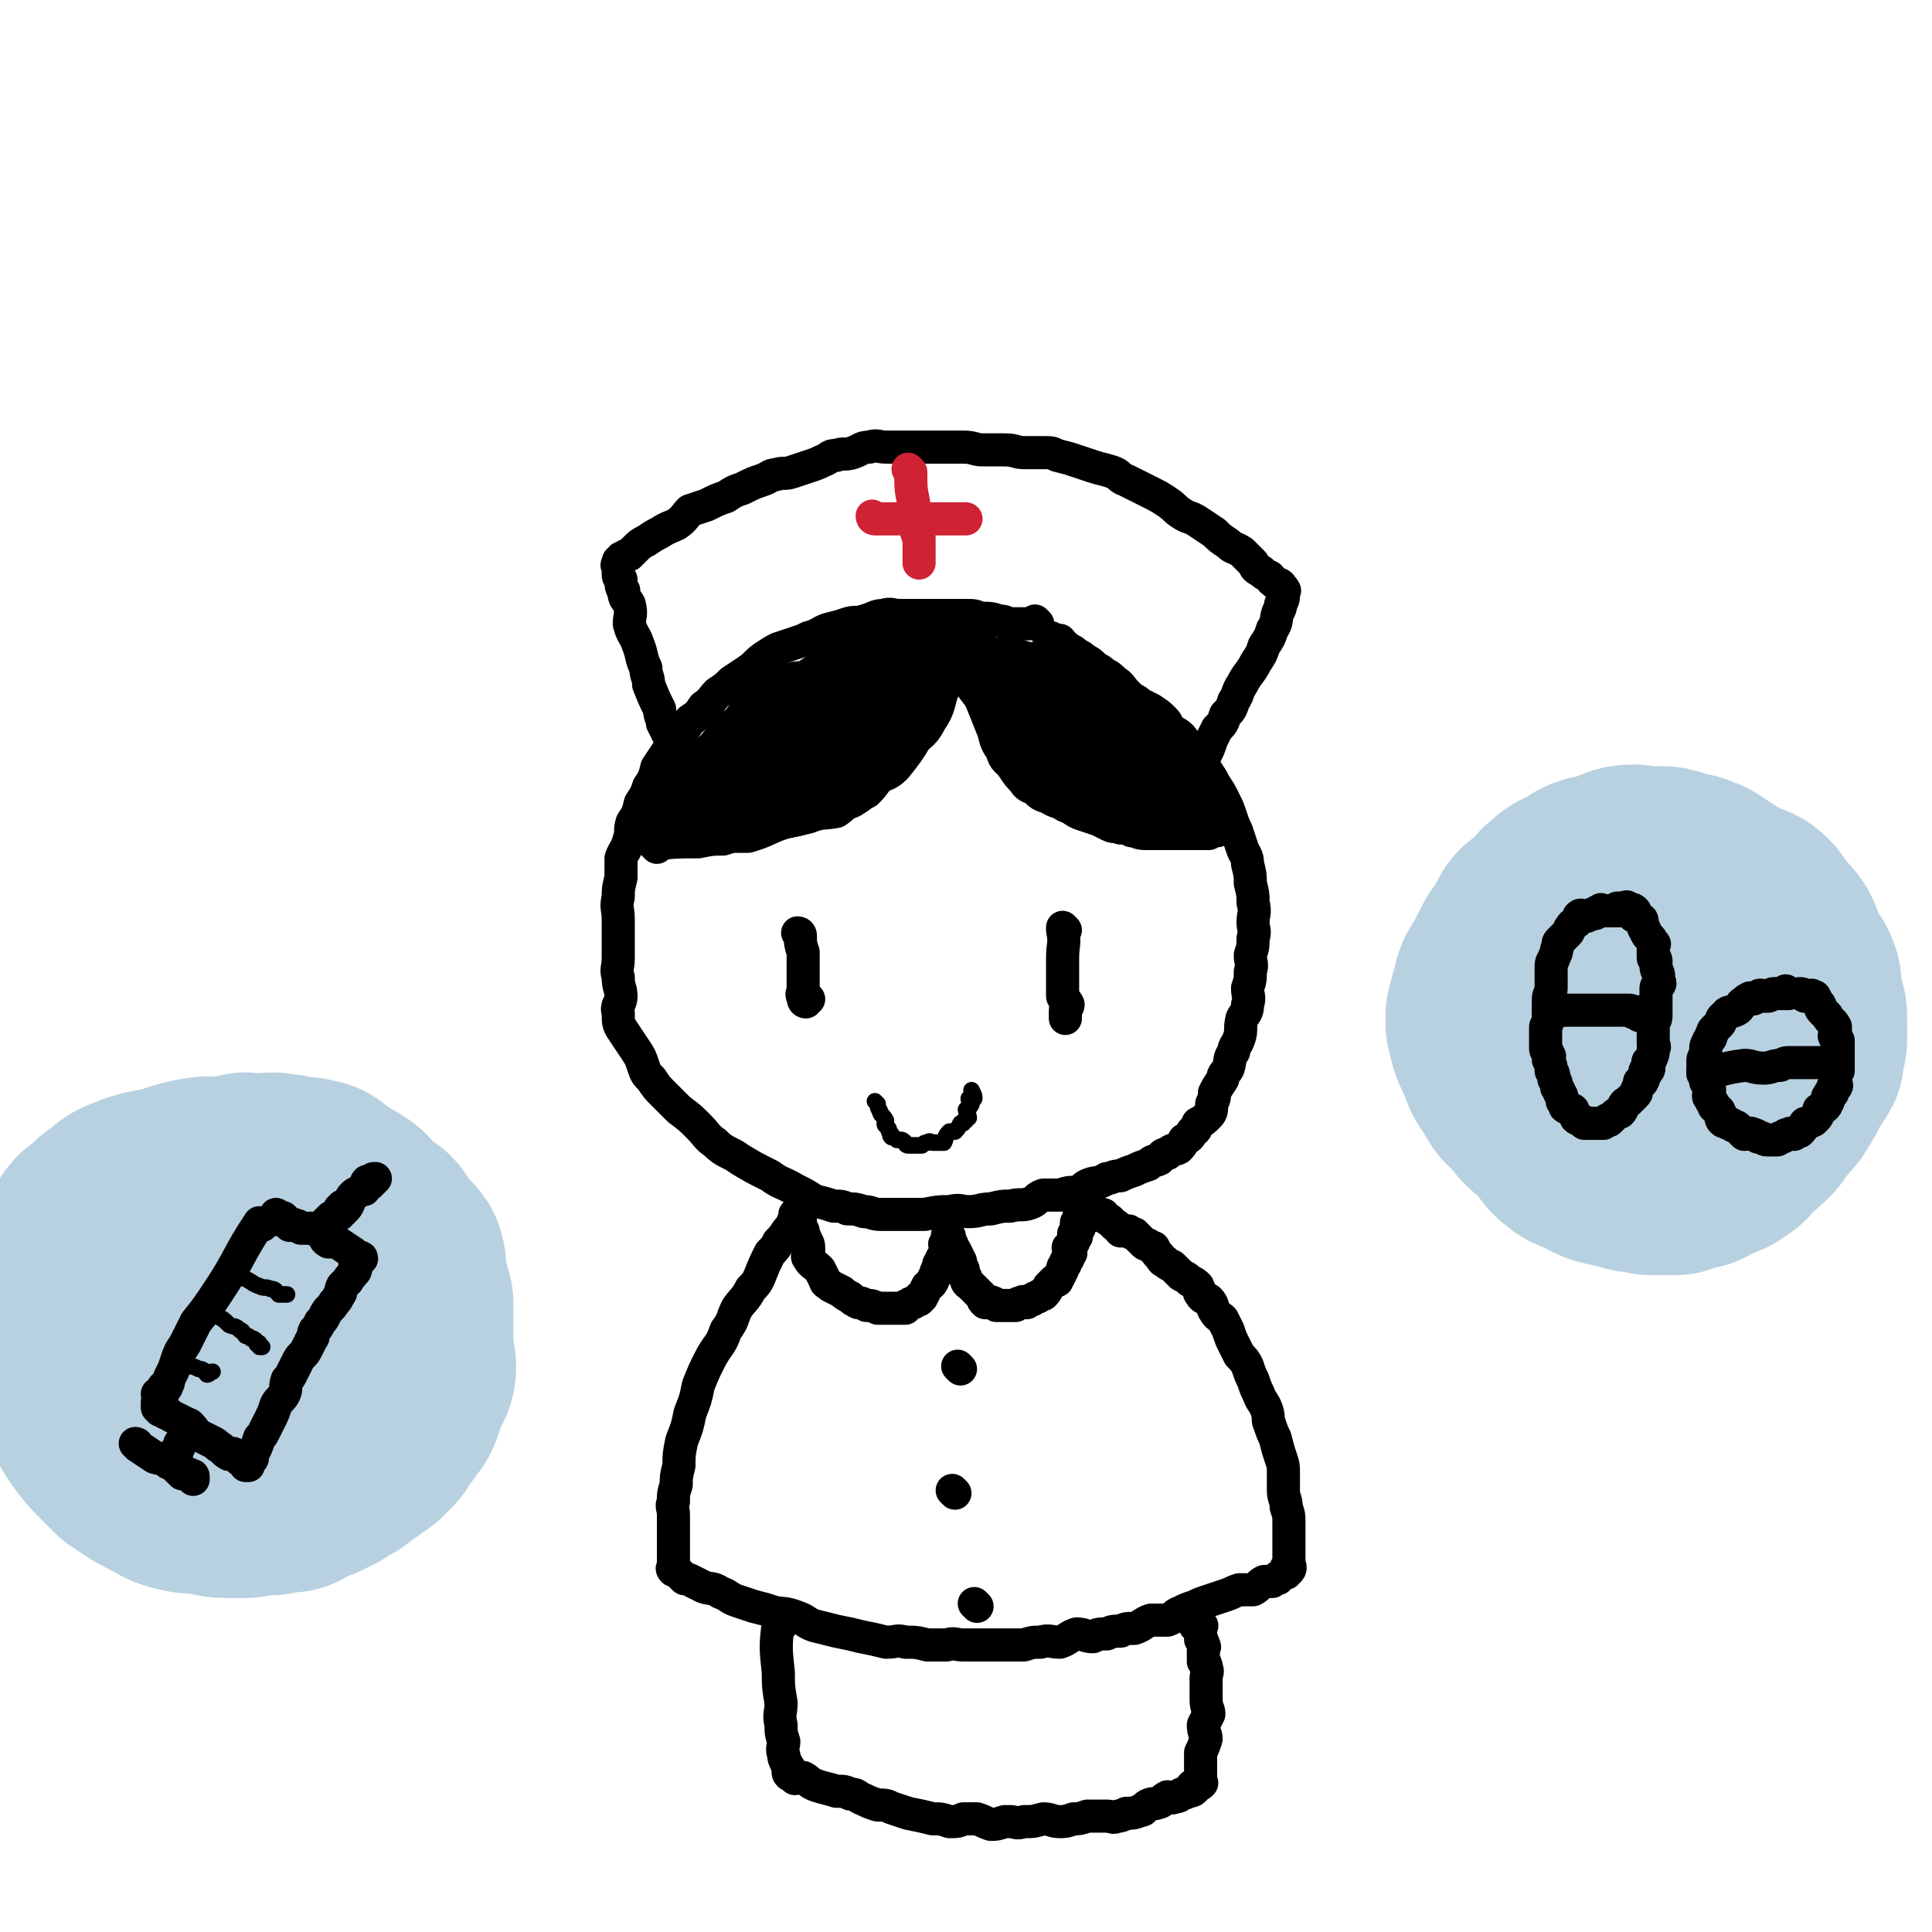 <svg viewBox='0 0 700 700' version='1.1' xmlns='http://www.w3.org/2000/svg' xmlns:xlink='http://www.w3.org/1999/xlink'><g fill='none' stroke='rgb(0,0,0)' stroke-width='12' stroke-linecap='round' stroke-linejoin='round'><path d='M376,226c0,0 -1,-1 -1,-1 0,0 1,1 0,1 -3,0 -4,0 -8,0 -3,0 -2,-1 -5,-1 -3,-1 -3,-1 -7,-1 -2,-1 -2,-1 -5,-1 -2,0 -2,0 -5,0 -2,0 -2,0 -5,0 -3,0 -3,0 -7,0 -4,0 -4,0 -7,0 -3,0 -3,-1 -6,0 -3,0 -3,1 -7,2 -3,1 -3,0 -6,1 -3,1 -3,1 -7,2 -3,1 -3,2 -7,3 -2,1 -2,1 -5,2 -3,1 -3,1 -6,2 -2,1 -2,1 -5,3 -3,2 -3,3 -6,5 -3,2 -3,2 -6,4 -2,2 -2,2 -5,4 -2,2 -2,3 -5,5 -2,3 -2,3 -5,5 -2,3 -2,3 -4,5 -2,3 -2,3 -4,6 -2,3 -2,3 -4,6 -1,4 -1,4 -3,7 -1,3 -1,3 -3,6 -1,4 -1,4 -3,7 -1,3 0,3 -1,6 -1,4 -2,4 -3,7 0,4 0,4 0,7 -1,4 -1,4 -1,7 -1,4 0,4 0,8 0,4 0,4 0,7 0,4 0,4 0,7 0,4 -1,4 0,7 0,4 1,4 1,7 0,3 -2,3 -1,6 0,4 0,4 2,7 2,3 2,3 4,6 2,3 2,3 3,6 1,3 1,3 3,5 2,3 2,3 4,5 3,3 3,3 6,6 4,3 4,3 7,6 3,3 3,4 6,6 4,4 5,3 9,6 5,3 5,3 11,6 4,3 4,2 9,5 4,2 4,2 7,4 4,1 4,1 7,2 3,0 3,0 5,1 3,0 3,0 6,1 3,0 3,1 6,1 3,0 3,0 6,0 5,0 5,0 10,0 5,-1 5,-1 9,-1 4,-1 4,0 7,0 4,0 4,-1 8,-1 4,-1 4,-1 7,-1 4,-1 4,0 7,-1 3,-1 2,-2 5,-3 3,0 3,0 6,0 3,-1 3,-1 6,-1 3,-1 2,-2 5,-3 3,-1 3,0 6,-2 2,0 2,-1 5,-1 2,-1 2,-1 5,-2 2,-1 2,-1 5,-2 2,-2 2,-1 4,-2 1,-1 1,-2 3,-2 2,-2 2,-1 4,-2 1,-1 1,-1 2,-3 2,-1 2,-1 3,-3 2,-1 1,-1 2,-3 2,-1 2,-1 4,-3 1,-1 1,-2 1,-4 1,-2 1,-2 1,-4 1,-2 1,-2 3,-5 0,-2 1,-2 2,-4 1,-3 0,-3 2,-6 0,-2 1,-2 2,-5 1,-3 0,-3 1,-7 1,-2 2,-2 2,-5 1,-3 0,-3 0,-6 1,-3 1,-3 1,-6 1,-3 0,-3 0,-6 1,-3 1,-3 1,-6 1,-3 0,-3 0,-6 0,-3 1,-3 0,-7 0,-3 0,-3 -1,-7 0,-3 0,-3 -1,-7 0,-3 -1,-3 -2,-6 -1,-3 -1,-3 -2,-6 -1,-2 -1,-2 -2,-5 -1,-3 -1,-3 -3,-7 -1,-2 -1,-2 -3,-5 -1,-2 -1,-2 -3,-5 -1,-2 -1,-2 -3,-5 -3,-3 -3,-3 -6,-7 -2,-2 -2,-1 -4,-3 -1,-1 -1,-2 -2,-3 -2,-2 -2,-2 -5,-4 -2,-1 -2,-1 -4,-2 -1,-1 -1,-1 -3,-2 -1,-1 -1,-1 -2,-2 -2,-2 -2,-3 -4,-4 -2,-2 -2,-2 -4,-3 -1,-1 -1,-1 -3,-2 -2,-2 -2,-2 -4,-3 -1,-1 -1,-1 -3,-2 -1,-1 -1,-1 -3,-2 -1,-1 -1,-1 -2,-1 0,-1 0,-1 -1,-2 -1,0 -1,0 -2,0 -1,-1 -1,-1 -2,-1 '/><path d='M238,307c0,0 -1,-1 -1,-1 7,-1 8,-1 16,-1 5,-1 5,-1 9,-1 3,-1 3,-1 6,-1 2,0 2,0 3,0 7,-2 7,-3 13,-5 5,-1 5,-1 9,-2 5,-2 5,-1 10,-2 3,-2 3,-3 6,-5 3,-1 3,-1 5,-2 2,-2 2,-2 4,-5 1,-1 1,-1 2,-2 1,-3 1,-2 3,-5 2,-3 2,-3 4,-7 2,-3 1,-3 3,-6 3,-4 3,-4 6,-9 2,-4 2,-4 4,-8 2,-3 2,-3 4,-6 1,-1 1,-2 2,-4 0,-1 1,-1 2,-2 0,-1 0,-1 0,-2 -1,0 0,0 0,-1 0,0 -1,-1 0,-1 0,0 0,0 1,1 0,0 -1,0 0,1 0,1 0,1 1,3 0,2 0,2 1,4 1,4 1,4 2,7 1,5 1,5 3,10 2,5 2,5 4,10 1,4 1,4 3,7 1,4 2,3 4,6 2,3 2,3 4,5 1,2 2,2 4,3 2,2 2,2 5,3 3,2 3,1 6,3 3,1 3,2 6,3 3,1 3,1 6,2 2,1 2,1 4,2 2,1 2,0 4,1 2,0 2,0 4,1 2,0 2,1 5,1 2,0 2,0 4,0 2,0 2,0 4,0 2,0 2,0 4,0 1,0 1,0 3,0 1,0 1,0 3,0 1,0 1,0 3,0 1,0 1,0 2,0 1,-1 1,-1 2,-1 0,0 0,0 0,0 1,0 1,0 1,0 1,-1 1,-1 2,-1 0,-1 -1,-1 -1,-1 '/></g>
<g fill='none' stroke='rgb(0,0,0)' stroke-width='24' stroke-linecap='round' stroke-linejoin='round'><path d='M312,250c0,0 0,-1 -1,-1 -7,2 -7,3 -15,5 -5,2 -5,2 -10,4 -5,2 -5,2 -9,5 -3,2 -4,2 -7,5 -2,3 -1,4 -4,7 0,2 -1,2 -2,3 0,1 0,1 0,2 0,0 0,0 1,0 1,0 1,0 2,0 2,-2 2,-2 5,-4 2,-2 2,-2 4,-4 4,-4 3,-4 7,-9 2,-2 2,-2 5,-4 1,-2 1,-1 3,-3 1,-1 1,-1 2,-2 0,-1 1,-1 1,-1 0,-1 0,-2 0,-2 -1,0 -1,1 -3,1 -1,0 -1,-1 -3,0 -2,0 -2,0 -4,2 -2,2 -1,2 -4,4 -2,2 -3,1 -5,3 -2,2 -1,3 -4,5 -1,2 -2,1 -4,3 -1,2 -1,2 -3,4 -1,2 -2,2 -4,4 -1,1 0,2 -2,3 -1,2 -1,2 -3,3 -1,1 -1,1 -2,2 -1,1 0,2 -2,3 0,1 -1,1 -2,2 0,1 0,1 0,2 -1,1 -1,1 -1,2 -1,1 -1,1 -1,2 -1,0 -1,0 -1,1 -1,0 -1,1 0,1 0,0 0,0 1,0 1,0 1,0 2,0 1,0 1,0 2,0 4,-1 4,-1 7,-1 3,0 3,0 5,0 7,-1 7,-2 14,-3 6,-2 6,-2 11,-3 6,-2 6,-3 12,-5 3,-1 3,0 6,-1 5,-3 4,-4 8,-8 3,-2 4,-1 6,-3 4,-5 4,-5 7,-10 3,-3 3,-2 5,-6 3,-4 2,-5 4,-10 1,-3 2,-3 3,-6 1,-1 0,-2 1,-4 0,-1 0,-1 0,-2 -1,-1 0,-2 0,-2 -1,-1 -2,-1 -3,-1 -2,0 -2,-1 -5,0 -5,2 -4,3 -9,5 -6,3 -6,3 -11,6 -6,4 -6,4 -11,8 -5,5 -6,5 -10,11 -3,4 -3,4 -6,8 -1,3 -1,3 -3,5 -1,2 -2,2 -2,3 0,1 2,1 3,1 3,-1 3,-2 6,-5 6,-4 6,-4 11,-8 2,-2 2,-2 4,-5 5,-4 5,-4 9,-9 2,-2 2,-3 4,-5 1,-1 2,0 3,-1 1,-1 1,-1 2,-2 0,-1 0,-1 1,-1 0,-1 1,-1 1,-1 -1,-1 -2,-1 -4,-1 -1,0 -1,0 -3,0 -2,0 -2,-1 -4,0 -5,1 -5,2 -10,4 -3,1 -3,1 -6,3 -5,3 -4,4 -9,7 -2,2 -2,2 -5,4 -1,1 -1,1 -3,2 '/><path d='M317,248c0,0 -1,-1 -1,-1 '/><path d='M353,240c0,0 -1,-1 -1,-1 11,14 11,15 24,29 4,6 4,5 9,11 3,3 3,3 7,6 3,3 3,3 6,5 3,2 3,1 6,2 3,1 3,1 6,2 2,0 2,0 5,0 0,0 0,0 0,0 3,0 3,0 5,0 1,0 1,0 3,0 1,0 1,0 3,0 1,0 1,0 3,0 1,0 1,0 2,0 1,0 1,0 2,0 0,0 0,0 0,0 1,0 1,0 1,0 1,0 1,0 1,0 1,-1 1,-1 0,-1 0,-2 -1,-2 -2,-3 -2,-3 -2,-3 -5,-6 -3,-3 -3,-3 -7,-7 -3,-3 -4,-2 -7,-6 -3,-2 -3,-3 -6,-6 -2,-2 -2,-2 -4,-4 -3,-2 -3,-2 -7,-5 -2,-1 -2,-1 -5,-2 -1,-1 -1,-2 -3,-2 -2,-2 -2,-2 -5,-3 -2,-1 -2,-2 -4,-2 -2,-2 -2,-2 -5,-2 -1,-1 -1,0 -3,0 -1,0 -1,-1 -3,-1 -2,-1 -2,-1 -4,-1 -1,0 -1,0 -3,0 '/><path d='M375,260c0,0 -2,-1 -1,-1 8,5 9,7 19,12 6,3 6,3 12,6 4,2 4,1 8,3 2,1 1,2 3,3 1,1 2,0 3,0 0,0 0,0 -1,0 0,0 0,0 -1,0 -3,-2 -3,-2 -7,-3 -3,-1 -3,-1 -5,-2 -3,-3 -3,-3 -6,-6 -2,-2 -2,-2 -5,-3 -1,-1 -1,-1 -3,-2 -1,-1 -1,-1 -2,-2 0,-1 0,-1 -1,-2 0,0 -1,1 -1,1 0,-1 1,-1 0,-2 0,0 -1,1 -1,1 0,-1 1,-1 0,-2 0,0 0,1 -1,1 '/></g>
<g fill='none' stroke='rgb(0,0,0)' stroke-width='12' stroke-linecap='round' stroke-linejoin='round'><path d='M248,284c0,0 -1,-1 -1,-1 0,0 1,1 1,1 -1,0 -1,-1 -1,-1 -1,-1 0,-1 0,-2 0,-1 0,-1 0,-2 -1,-2 -2,-2 -3,-5 0,-2 0,-2 0,-4 -2,-4 -2,-4 -4,-8 0,-2 -1,-2 -1,-5 -2,-4 -2,-4 -4,-9 0,-3 -1,-3 -1,-6 -2,-4 -1,-4 -3,-9 -1,-3 -2,-3 -3,-7 0,-3 1,-3 0,-7 -1,-2 -2,-2 -2,-5 -1,-1 -1,-2 -1,-4 -1,-1 -1,-1 -1,-2 0,-1 0,-1 0,-2 0,-1 -1,-1 0,-2 0,-1 0,-1 1,-1 0,-1 0,-1 1,-1 1,-1 1,-1 2,-1 1,-1 1,-1 2,-2 2,-2 2,-2 4,-3 3,-2 3,-2 5,-3 3,-2 4,-2 6,-3 3,-2 3,-3 5,-5 3,-1 3,-1 6,-2 4,-2 4,-2 7,-3 3,-2 3,-2 6,-3 4,-2 4,-2 7,-3 3,-1 3,-2 5,-2 3,-1 3,0 6,-1 3,-1 3,-1 6,-2 3,-1 3,-1 5,-2 3,-1 2,-2 5,-2 3,-1 3,0 6,-1 3,-1 3,-2 6,-2 3,-1 3,0 6,0 3,0 3,0 6,0 2,0 2,0 5,0 3,0 3,0 5,0 3,0 3,0 6,0 3,0 3,0 6,0 4,0 4,1 7,1 4,0 4,0 8,0 4,0 4,1 7,1 4,0 4,0 7,0 3,0 3,0 5,1 4,1 4,1 7,2 3,1 3,1 6,2 3,1 4,1 7,2 3,1 2,2 5,3 4,2 4,2 8,4 4,2 4,2 7,4 3,2 2,2 5,4 3,2 3,1 6,3 3,2 3,2 6,4 2,2 2,2 5,4 2,2 2,1 5,3 2,2 2,2 4,4 1,2 1,2 3,3 1,1 1,1 3,2 1,1 0,1 2,2 0,1 1,0 2,1 0,0 0,0 0,1 1,0 1,0 1,1 1,0 0,0 0,1 0,0 0,0 0,1 0,1 0,1 -1,3 0,1 0,1 -1,3 -1,3 0,3 -2,6 -1,3 -1,3 -3,6 -1,3 -1,3 -3,6 -2,4 -3,4 -5,8 -2,3 -1,3 -3,6 -1,3 -1,3 -3,5 -1,3 -1,3 -3,5 -1,2 -1,2 -2,4 -1,3 -1,3 -2,5 -1,2 -1,2 -2,3 -1,1 -1,1 -2,2 0,0 0,0 -1,1 0,0 0,0 -1,1 0,0 1,1 0,1 0,0 -1,0 -1,0 0,0 1,0 1,0 '/></g>
<g fill='none' stroke='rgb(207,34,51)' stroke-width='12' stroke-linecap='round' stroke-linejoin='round'><path d='M330,171c0,0 -1,-1 -1,-1 0,0 0,0 1,1 0,6 0,6 1,11 0,4 0,4 1,8 0,3 0,3 1,5 0,2 0,2 0,3 0,1 0,1 0,2 0,1 0,1 0,2 0,0 0,0 0,1 0,0 0,0 0,1 '/><path d='M317,188c0,0 -1,-1 -1,-1 0,0 0,1 1,1 4,0 4,0 9,0 3,0 3,0 6,0 2,0 2,0 4,0 1,0 1,0 3,0 1,0 1,0 3,0 0,0 0,0 1,0 0,0 0,0 1,0 0,0 0,0 1,0 0,0 0,0 1,0 0,0 0,0 1,0 0,0 0,0 1,0 0,0 0,0 1,0 0,0 0,0 1,0 '/></g>
<g fill='none' stroke='rgb(0,0,0)' stroke-width='12' stroke-linecap='round' stroke-linejoin='round'><path d='M290,339c0,0 -1,-1 -1,-1 0,0 1,0 1,1 0,3 0,3 1,6 0,3 0,3 0,6 0,3 0,3 0,5 0,2 0,2 0,3 0,1 -1,1 0,2 0,1 0,2 1,2 0,0 0,-1 1,-1 '/><path d='M386,337c0,0 -1,-1 -1,-1 0,0 0,0 0,1 1,5 0,5 0,10 0,5 0,5 0,9 0,3 0,3 0,5 1,2 1,1 2,3 0,1 -1,1 -1,2 0,1 0,1 0,2 0,0 0,0 0,1 '/></g>
<g fill='none' stroke='rgb(0,0,0)' stroke-width='6' stroke-linecap='round' stroke-linejoin='round'><path d='M318,400c0,0 -1,-1 -1,-1 0,0 0,0 1,1 0,1 0,1 1,3 0,1 1,1 2,3 0,1 -1,1 0,2 0,0 0,0 1,1 0,1 0,1 1,2 0,0 -1,0 0,1 0,0 1,0 2,1 0,0 0,0 1,0 1,0 1,0 2,1 0,0 0,1 1,1 1,0 1,0 3,0 1,0 1,0 2,0 1,-1 1,-1 2,-1 1,-1 1,0 2,0 0,0 0,0 1,0 0,0 0,0 1,0 0,0 0,0 1,0 0,0 0,0 1,0 1,-2 0,-2 2,-4 0,0 1,0 2,0 1,-1 1,-1 2,-3 0,0 0,0 1,0 0,-1 0,-1 1,-1 0,-1 1,-1 1,-1 0,-1 -1,-2 -1,-3 1,-1 1,0 2,-2 0,0 -1,-1 -1,-2 1,0 1,0 2,0 0,-1 0,-1 -1,-3 0,0 0,0 0,0 '/></g>
<g fill='none' stroke='rgb(0,0,0)' stroke-width='12' stroke-linecap='round' stroke-linejoin='round'><path d='M290,442c0,0 -1,-1 -1,-1 0,0 0,0 1,1 0,2 0,2 1,4 0,1 0,1 1,3 0,1 1,1 1,3 0,1 0,1 0,2 0,1 -1,1 0,2 1,2 2,2 4,4 1,2 1,2 2,4 0,1 1,1 2,2 2,1 2,1 4,2 1,1 1,1 3,2 1,1 1,1 3,2 1,0 1,0 3,1 2,0 2,0 4,1 1,0 1,0 2,0 1,0 1,0 3,0 0,0 0,0 1,0 1,0 1,0 2,0 1,0 1,0 2,0 0,-1 0,-1 1,-1 1,-1 1,-1 2,-1 1,-1 1,-1 2,-1 0,-1 0,-1 1,-1 1,-2 1,-2 2,-4 1,-1 1,0 2,-2 0,0 0,-1 1,-2 0,-1 0,-1 1,-3 0,-1 0,-1 1,-2 0,-1 0,-1 1,-2 0,-1 0,0 1,-2 0,0 0,-1 0,-2 -1,0 -1,0 0,-1 0,0 0,0 1,0 0,-1 0,-1 0,-2 -1,0 -1,-1 0,0 0,1 0,1 1,3 0,1 0,1 1,2 1,2 1,2 2,4 0,1 0,1 1,3 0,2 0,2 1,3 0,2 1,2 2,3 1,1 1,1 2,2 1,1 1,1 2,2 0,1 0,1 1,2 1,0 1,-1 3,0 0,0 0,0 1,1 0,0 1,0 2,0 1,0 1,0 2,0 1,0 1,0 3,0 1,-1 1,-1 2,-1 1,-1 1,0 2,0 1,-1 1,-1 2,-1 1,-1 1,-1 2,-1 1,-1 1,-1 2,-1 1,-1 1,-1 2,-3 1,-1 1,-1 2,-2 0,0 0,0 1,0 1,-2 1,-2 2,-4 0,-1 0,-1 1,-2 0,-1 0,-1 1,-2 0,-1 0,-1 1,-2 0,-1 -1,-1 -1,-2 1,-1 1,-1 2,-2 0,-1 0,-1 1,-2 0,0 -1,0 -1,-1 1,-1 1,-1 2,-2 0,0 -1,0 -1,-1 0,0 0,-1 0,-1 1,0 1,0 2,0 0,-1 -1,-1 -1,-2 0,0 0,0 0,-1 0,0 0,0 0,0 0,-1 0,-1 0,-2 '/><path d='M289,441c0,0 -1,-1 -1,-1 0,0 1,0 1,1 -1,0 -1,0 -1,1 -1,0 0,0 0,1 -1,0 -1,0 -1,1 -3,3 -2,3 -5,6 -1,2 -1,2 -3,4 -2,4 -2,4 -4,9 -1,2 -1,2 -3,4 -2,4 -3,4 -5,7 -2,4 -1,4 -4,8 -2,6 -3,5 -6,11 -2,4 -2,4 -4,9 -1,5 -1,5 -3,10 -1,5 -1,5 -3,10 -1,5 -1,5 -1,9 -1,4 -1,4 -1,7 -1,3 -1,3 -1,6 -1,2 0,2 0,5 0,2 0,2 0,5 0,2 0,2 0,4 0,0 0,0 0,1 0,0 0,0 0,1 0,1 0,1 0,2 0,0 0,0 0,1 0,0 0,0 0,1 0,0 0,0 0,1 0,1 0,1 0,2 0,0 0,0 0,1 0,0 -1,0 0,1 0,0 0,-1 1,0 0,0 0,0 1,1 1,1 1,1 2,2 1,0 1,0 3,1 2,1 2,1 4,2 3,1 3,0 6,2 3,1 3,2 6,3 3,1 3,1 6,2 4,1 4,1 7,2 4,1 4,0 9,2 3,1 3,2 6,3 4,1 4,1 8,2 5,1 5,1 9,2 5,1 5,1 9,2 4,0 4,-1 7,0 4,0 4,0 8,1 4,0 4,0 7,0 3,-1 3,0 6,0 4,0 4,0 7,0 4,0 4,0 7,0 4,0 4,0 8,0 3,-1 3,-1 6,-1 3,-1 4,0 7,0 3,-1 3,-2 6,-3 3,0 3,1 6,1 2,-1 2,-1 5,-1 2,-1 2,-1 5,-1 2,-1 2,-1 5,-1 3,-1 3,-2 6,-3 3,0 3,0 6,0 3,-1 2,-2 5,-3 2,-1 2,-1 5,-2 2,-1 2,-1 5,-2 3,-1 3,-1 6,-2 3,-1 2,-1 5,-2 2,0 3,0 5,0 2,-1 2,-2 4,-3 1,0 1,0 3,0 1,-1 1,-1 2,-1 0,-1 1,-1 1,-1 1,-1 1,-1 1,-1 1,-1 1,0 1,0 1,-1 0,-2 0,-2 1,0 1,1 1,1 1,-1 0,-2 0,-3 0,-1 0,-1 0,-2 0,-1 0,-1 0,-2 0,-1 0,-1 0,-3 0,-3 0,-3 0,-7 0,-3 0,-3 -1,-6 0,-3 -1,-3 -1,-6 0,-3 0,-3 0,-6 0,-3 0,-3 -1,-6 -1,-3 -1,-3 -2,-7 -1,-2 -1,-2 -2,-5 -1,-2 0,-2 -1,-5 -1,-3 -2,-3 -3,-6 -1,-2 -1,-2 -2,-5 -1,-2 -1,-2 -2,-5 -1,-2 -1,-2 -3,-4 -1,-2 -1,-2 -2,-4 -1,-2 -1,-2 -2,-5 -1,-2 -1,-2 -2,-4 -1,-1 -2,-1 -3,-3 -1,-1 0,-2 -2,-4 -1,-1 -2,0 -3,-2 -1,-1 0,-1 -1,-3 -1,-1 -1,-1 -3,-2 -1,-1 -1,-1 -3,-2 -1,-1 -1,-1 -3,-3 -1,-1 -1,0 -3,-2 -1,0 -1,-1 -2,-2 -1,-1 -1,-1 -2,-3 -1,0 -1,0 -2,-1 -1,0 -1,0 -2,-1 -1,-1 -1,-1 -3,-3 -1,0 -1,0 -2,-1 -1,0 -1,0 -3,0 -1,-1 -1,-2 -2,-2 -1,-1 -1,-1 -2,-2 -1,0 -1,-1 -2,-1 0,-1 0,-1 -1,-1 -1,0 -1,0 -2,0 0,-1 0,-1 -1,-2 0,0 -1,0 -2,0 0,-1 0,-1 0,-1 '/><path d='M348,496c0,0 -1,-1 -1,-1 '/><path d='M346,541c0,0 -1,-1 -1,-1 '/><path d='M354,582c0,0 -1,-1 -1,-1 '/><path d='M283,589c0,0 -1,-2 -1,-1 -1,8 -1,9 0,18 0,5 0,5 1,11 0,4 -1,4 0,8 0,3 0,3 1,6 0,2 -1,2 0,5 0,1 0,1 1,3 0,1 1,1 1,2 0,1 -1,1 0,2 0,0 0,0 1,0 0,1 0,0 1,0 0,1 -1,1 0,1 0,1 0,0 1,0 1,0 1,0 2,0 2,1 2,2 5,3 3,1 4,1 7,2 3,0 3,0 5,1 3,0 2,1 5,2 2,1 2,1 5,2 3,0 3,0 5,1 3,1 3,1 6,2 5,1 5,1 9,2 3,0 3,0 6,1 3,0 3,0 5,-1 3,0 3,0 5,0 3,1 2,1 5,2 2,0 2,0 5,-1 1,0 1,0 2,0 2,0 2,1 5,0 4,0 3,0 7,-1 3,0 3,1 6,1 2,0 2,0 5,-1 2,0 2,0 5,-1 2,0 2,0 4,0 1,0 1,0 3,0 2,0 2,1 4,0 1,0 1,0 3,-1 2,0 3,0 5,-1 2,0 1,-1 3,-2 2,-1 2,0 4,-1 1,0 1,-1 3,-2 1,0 1,1 3,0 1,0 1,0 2,-1 1,0 1,0 2,-1 0,0 0,1 0,0 2,0 2,0 3,-1 0,0 -1,-1 -1,-1 1,0 1,1 1,0 1,0 1,0 2,-1 0,0 0,1 0,0 1,0 0,0 0,-1 0,0 0,0 0,-1 0,-1 0,-1 0,-1 0,-2 0,-2 0,-4 0,-2 0,-2 0,-4 1,-2 1,-2 2,-5 0,-2 -1,-2 -1,-5 1,-2 1,-2 2,-4 0,-2 -1,-2 -1,-5 0,-2 0,-2 0,-5 0,-1 0,-1 0,-3 0,-2 1,-2 0,-4 0,-1 0,-1 -1,-2 0,-1 0,-1 0,-3 0,-1 0,-1 0,-2 0,0 1,0 0,-1 0,-1 0,-1 -1,-2 0,-1 0,-1 0,-2 0,0 0,0 0,-1 0,0 0,0 0,-1 0,0 0,0 0,-1 0,0 1,0 0,0 0,-1 -1,0 -2,0 '/></g>
<g fill='none' stroke='rgb(184,209,225)' stroke-width='80' stroke-linecap='round' stroke-linejoin='round'><path d='M613,321c-1,0 -1,-1 -1,-1 0,0 0,1 0,1 0,0 -1,0 -2,0 -1,0 -1,0 -1,0 -1,0 -1,-1 -2,0 -3,1 -3,1 -5,2 -2,0 -2,-1 -4,0 -2,0 -2,0 -3,1 -3,1 -3,2 -6,3 -3,1 -3,1 -5,2 -2,0 -2,0 -3,1 -3,2 -3,3 -6,5 -3,2 -3,2 -5,4 -3,2 -3,2 -5,5 -2,3 -2,3 -4,5 -2,3 -2,3 -4,5 -2,2 -2,2 -3,4 -1,2 -1,2 -2,4 -1,1 0,1 -1,3 0,1 -1,1 -1,3 0,2 0,2 0,4 0,1 0,1 0,3 0,2 0,2 0,4 1,3 2,3 3,5 1,3 0,3 1,5 2,4 1,5 4,8 2,4 2,3 5,6 2,3 2,3 4,5 2,3 1,3 4,5 2,2 2,1 5,2 2,1 2,2 5,3 1,1 2,0 3,1 3,0 3,0 6,1 1,0 1,0 2,1 3,0 3,0 6,1 1,0 1,0 2,0 3,0 3,0 6,0 0,0 0,0 1,0 2,-1 2,-1 3,-1 2,-1 3,-1 4,-1 2,-1 2,-2 3,-3 2,0 2,0 3,0 3,-1 3,-1 5,-3 1,0 1,0 2,-2 1,0 1,-1 2,-2 3,-2 3,-2 6,-5 1,-2 1,-2 2,-4 2,-1 2,-1 3,-3 2,-1 2,-2 3,-4 1,-1 1,-1 2,-3 1,-2 1,-2 2,-4 1,-1 1,-1 2,-3 1,-1 1,-1 1,-2 0,-2 0,-2 0,-3 0,-2 1,-1 1,-2 0,-1 0,-1 0,-2 0,-3 0,-3 0,-6 0,-2 0,-2 -1,-4 0,-2 -1,-2 -1,-5 0,-1 0,-1 0,-2 0,-2 0,-2 -1,-4 -2,-3 -2,-3 -4,-7 -1,-2 -1,-3 -2,-5 -2,-3 -3,-3 -5,-6 -2,-2 -1,-2 -3,-4 -2,-2 -3,-1 -5,-2 -2,-2 -2,-1 -4,-2 -4,-3 -4,-3 -9,-6 -1,-1 -1,-1 -3,-1 -3,-1 -3,0 -6,-1 -2,-1 -1,-2 -3,-2 -2,-1 -3,0 -5,0 -2,0 -2,0 -4,0 -2,-1 -2,-1 -3,-1 -4,0 -4,1 -7,2 -2,1 -2,1 -4,2 -1,0 -2,-1 -3,0 -2,0 -2,1 -4,2 -2,1 -2,1 -4,2 -2,1 -2,1 -4,3 -2,1 -1,2 -3,3 -2,2 -2,2 -4,4 -2,1 -2,1 -3,3 -1,2 -1,2 -2,4 -1,2 -2,2 -3,4 -1,2 -1,2 -2,4 -1,2 -1,2 -2,4 -1,2 -1,1 -2,3 -1,2 0,2 -1,4 0,2 0,1 -1,3 0,2 0,2 -1,4 0,1 0,1 0,3 1,2 1,2 1,4 1,3 1,3 3,6 1,4 1,5 4,8 2,5 2,4 6,8 3,4 3,4 7,7 4,4 4,4 8,6 4,2 4,2 9,3 5,1 5,1 9,2 4,1 5,1 9,1 3,0 3,-1 6,-1 3,-1 3,-1 7,-3 3,0 3,0 6,-2 2,-1 2,-1 5,-4 2,-2 2,-2 3,-5 2,-3 3,-3 3,-6 1,-3 0,-3 0,-6 0,-3 0,-3 -1,-6 -1,-2 -1,-2 -2,-5 -3,-6 -3,-7 -6,-13 -2,-4 -2,-4 -5,-7 -2,-1 -3,1 -5,0 -2,-1 -1,-2 -3,-2 -3,-1 -3,0 -6,1 -2,1 -3,1 -4,2 -2,2 -3,2 -4,4 -1,2 -2,2 -2,4 0,2 0,2 0,4 1,2 1,2 2,3 1,1 1,1 2,1 1,0 1,0 2,0 2,-1 2,-1 3,-1 1,-1 1,-1 1,-1 1,-1 2,-2 1,-2 0,-1 -1,0 -1,0 -3,0 -3,0 -5,0 '/><path d='M76,431c0,0 0,-1 -1,-1 -8,1 -8,2 -16,4 -6,1 -6,1 -11,3 -3,1 -3,2 -6,4 -3,2 -2,2 -4,4 -2,2 -3,1 -4,3 -1,1 -1,2 -1,3 -1,2 -1,2 -2,4 -1,1 -1,1 -1,3 0,1 0,1 0,2 0,3 0,3 -1,6 0,3 -1,3 -1,5 0,3 0,3 0,6 0,2 0,2 0,4 0,1 0,1 0,3 0,4 1,4 1,7 1,3 0,3 1,6 1,3 1,3 2,6 1,3 1,3 2,6 1,3 1,3 3,6 3,4 3,4 6,7 3,3 3,3 5,5 3,2 3,2 6,4 3,1 3,2 6,3 3,2 3,2 7,3 4,1 4,0 8,1 3,0 3,1 7,1 3,0 3,0 7,0 2,-1 2,-1 4,-1 3,-1 3,0 5,0 3,-1 4,-1 7,-1 2,-1 2,-2 4,-3 3,-1 4,0 6,-2 3,-1 3,-1 5,-3 3,-1 3,-1 5,-3 2,-1 2,-1 4,-3 3,-2 3,-1 5,-4 2,-1 2,-2 3,-4 2,-2 2,-2 3,-4 2,-2 2,-2 3,-5 1,-3 1,-3 2,-6 1,-2 2,-2 2,-5 0,-2 -1,-2 -1,-5 0,-1 0,-1 0,-2 0,-3 0,-3 0,-6 0,-3 0,-3 0,-6 0,-2 0,-2 0,-4 -1,-4 -2,-4 -2,-8 -1,-3 0,-4 -1,-7 -2,-3 -3,-2 -6,-5 -1,-2 0,-3 -2,-5 -3,-2 -4,-1 -7,-4 -1,-1 -1,-2 -2,-4 -4,-3 -4,-2 -8,-5 -2,-1 -2,-1 -4,-3 -4,-1 -4,-1 -8,-1 -3,-1 -3,-1 -5,-1 -3,-1 -3,0 -5,0 -3,0 -3,0 -5,0 -2,0 -2,-1 -3,0 -4,1 -4,1 -8,3 -2,1 -2,1 -4,2 -2,0 -2,0 -3,1 -3,3 -3,3 -5,6 -2,3 -2,3 -3,5 -1,3 -1,4 -1,7 0,4 0,4 0,7 0,4 -1,4 0,7 1,8 1,8 4,16 3,6 3,5 7,10 2,4 2,5 5,8 4,4 5,4 10,6 3,1 4,0 7,1 4,0 4,0 7,0 3,-1 3,-2 4,-4 3,-3 3,-3 5,-7 2,-2 2,-2 3,-4 1,-3 0,-4 1,-8 0,-2 1,-2 1,-5 -1,-4 -2,-4 -4,-8 -2,-3 -2,-3 -4,-6 -2,-2 -2,-2 -5,-4 -2,-1 -2,-1 -4,-3 -1,0 -1,-1 -2,-1 -2,0 -3,0 -4,2 -3,3 -3,3 -4,7 -2,6 -2,6 -2,12 0,6 0,6 1,11 0,5 0,5 1,9 1,3 1,3 3,5 2,1 2,1 4,0 2,0 2,-1 3,-3 1,-3 1,-3 2,-7 0,-2 1,-2 1,-5 0,-6 -1,-6 -1,-11 '/></g>
<g fill='none' stroke='rgb(0,0,0)' stroke-width='12' stroke-linecap='round' stroke-linejoin='round'><path d='M95,444c0,0 0,-1 -1,-1 -8,12 -7,13 -15,25 -4,6 -4,6 -8,11 -2,4 -2,4 -4,8 -2,3 -2,3 -3,6 -1,3 -1,3 -2,5 -1,2 -1,2 -1,3 -1,1 0,1 -1,2 0,0 -1,-1 -1,0 0,0 0,0 0,1 0,0 0,0 0,1 -1,0 -1,-1 -2,0 0,0 1,0 1,1 0,0 0,0 0,1 0,0 0,0 0,1 0,0 -1,-1 -1,0 0,0 0,0 0,1 0,0 0,0 0,1 0,0 1,-1 1,0 0,0 0,0 0,1 1,0 1,0 2,1 1,0 1,0 2,1 2,1 2,1 4,2 2,1 2,1 3,2 2,1 1,2 3,3 2,1 2,1 4,2 2,1 2,1 3,2 2,1 2,2 4,3 1,0 1,-1 2,0 1,0 1,1 2,2 0,0 1,-1 1,0 1,0 1,0 1,1 0,0 0,0 0,1 0,0 1,0 1,0 0,-1 0,-1 0,-2 0,0 1,0 1,0 1,-1 0,-1 1,-3 1,-2 1,-2 2,-5 1,-1 1,-1 2,-3 1,-2 1,-2 2,-4 1,-2 1,-2 2,-5 1,-2 2,-2 3,-4 1,-2 0,-2 1,-5 1,-1 1,-1 2,-3 1,-2 1,-2 2,-4 1,-2 2,-2 3,-4 1,-2 1,-2 2,-4 1,-1 0,-1 1,-3 1,-1 1,-1 2,-3 1,-1 1,-1 2,-3 1,-2 2,-2 3,-4 1,-1 1,-1 2,-3 1,-1 0,-1 1,-3 1,-1 1,-1 2,-2 1,-2 1,-1 2,-3 0,0 1,0 1,-2 0,0 -1,-1 0,-2 0,0 1,1 1,0 0,0 0,0 0,-1 0,0 1,0 1,0 0,-1 -1,0 -1,0 -1,-1 -1,-1 -2,-2 0,0 0,0 0,0 -3,-2 -3,-2 -6,-4 -1,0 -2,0 -3,0 -2,-1 -1,-2 -2,-3 -2,-1 -2,-1 -4,-2 -2,0 -2,0 -4,0 -1,-1 -1,-1 -2,-1 -1,-1 -1,0 -2,0 -1,-1 -1,-1 -2,-2 0,0 0,-1 -1,-1 0,0 0,1 -1,1 0,-1 0,-1 -1,-2 '/><path d='M116,446c0,0 -1,-1 -1,-1 0,0 1,1 1,1 1,-1 1,-1 2,-3 1,-1 1,-1 2,-2 0,0 0,0 1,0 1,-1 1,-1 2,-1 0,-1 0,-2 0,-2 0,0 1,1 1,1 0,-1 0,-2 0,-2 0,0 0,1 1,1 2,-2 1,-3 3,-5 1,-1 2,-1 3,-2 1,0 1,0 1,0 1,-1 0,-2 1,-3 0,0 0,1 1,1 0,-1 0,-1 1,-1 0,-1 0,-1 1,-1 '/><path d='M69,517c0,0 0,-1 -1,-1 0,0 1,0 1,1 0,1 -1,1 -1,2 -1,1 -1,1 -2,3 -1,1 -1,1 -1,2 -1,1 0,1 -1,2 0,0 -1,0 -1,1 0,0 0,0 0,1 0,0 -1,0 -1,1 -1,0 -1,0 -1,1 '/><path d='M50,524c0,0 0,-1 -1,-1 0,0 1,0 1,1 3,2 3,2 6,4 3,1 3,0 5,2 2,1 2,1 3,2 1,1 1,1 2,2 1,0 1,-1 2,0 1,0 0,0 1,1 0,0 1,-1 1,0 0,0 0,0 0,1 '/></g>
<g fill='none' stroke='rgb(0,0,0)' stroke-width='6' stroke-linecap='round' stroke-linejoin='round'><path d='M68,495c0,0 0,-1 -1,-1 0,0 1,0 1,1 2,0 2,0 4,1 2,0 2,1 3,2 1,0 1,-1 2,-1 '/><path d='M79,477c0,0 0,-1 -1,-1 0,0 1,0 1,1 2,1 2,1 4,3 2,1 2,0 4,2 1,0 1,1 2,2 1,0 1,0 2,1 1,0 1,0 2,1 0,0 0,0 0,1 0,0 1,-1 1,0 0,0 0,0 0,1 0,0 0,0 1,0 '/><path d='M88,463c0,0 0,-1 -1,-1 0,0 1,0 1,1 3,1 3,2 6,3 2,1 2,0 4,1 2,0 2,1 3,2 2,0 2,0 3,0 '/></g>
<g fill='none' stroke='rgb(0,0,0)' stroke-width='12' stroke-linecap='round' stroke-linejoin='round'><path d='M587,330c0,0 -1,-1 -1,-1 0,0 0,1 0,1 0,0 0,0 -1,0 -1,0 -1,0 -1,0 -1,0 -1,0 -2,0 0,0 0,0 -1,0 -1,0 -1,-1 -1,0 -1,0 -1,0 -2,1 -1,0 -1,0 -3,1 -1,0 -1,0 -1,0 -1,0 -1,-1 -2,0 0,0 0,0 0,1 -1,2 -2,1 -3,3 -1,1 0,1 -1,2 0,0 0,0 -1,1 -1,1 -1,1 -2,2 -1,1 0,1 -1,3 0,1 0,1 -1,3 0,1 -1,1 -1,3 0,3 0,3 0,5 0,2 0,2 0,3 0,2 -1,2 -1,4 0,2 0,2 0,4 0,1 0,1 0,2 0,2 0,2 -1,4 0,1 0,2 0,3 0,1 0,1 0,2 0,1 0,2 0,3 0,1 1,1 1,2 1,1 0,1 0,2 1,2 1,2 1,4 1,1 1,1 1,3 1,1 1,2 1,3 1,1 1,1 1,2 1,1 1,1 1,3 1,1 1,1 1,2 1,1 1,0 2,1 1,0 1,0 1,1 1,1 1,1 1,2 1,1 1,0 2,1 1,0 1,1 1,1 1,0 1,0 1,0 1,0 1,0 2,0 1,0 1,0 2,0 1,0 1,0 1,0 1,0 1,0 1,0 1,-1 1,-1 1,-1 1,-1 1,0 1,0 1,-1 1,-1 1,-1 1,-1 1,-1 1,-1 1,-1 2,-1 2,-1 1,-1 1,-2 1,-2 1,-2 1,-1 2,-2 1,-1 1,-1 2,-2 1,-1 1,-1 1,-2 1,-2 1,-2 1,-3 1,0 1,0 1,0 1,-2 1,-2 1,-4 1,0 1,0 1,0 1,-1 0,-2 0,-3 0,-1 1,0 1,-1 1,-2 1,-2 1,-4 1,-1 0,-1 0,-2 0,-2 0,-2 0,-4 0,0 0,0 0,-1 0,-1 0,-2 0,-2 1,-2 1,-2 1,-3 0,-1 0,-1 0,-2 0,-2 0,-2 0,-3 0,-1 0,-1 0,-2 0,-2 0,-2 0,-3 0,-1 1,-1 1,-1 1,-1 0,-1 0,-2 0,0 0,0 0,-1 0,-2 -1,-2 -1,-4 0,-1 0,-1 0,-2 0,-1 -1,0 -1,-1 0,-1 0,-1 0,-3 0,0 0,0 0,-1 0,-1 1,-1 0,-1 -1,-3 -2,-2 -3,-5 -1,-1 0,-1 -1,-2 0,-2 0,-2 -1,-2 -1,-1 -1,-1 -2,-1 0,-1 1,-2 0,-2 0,-1 -1,0 -1,0 -1,-1 -1,-1 -1,-1 -1,-1 -1,0 -1,0 -1,0 -1,0 -2,0 '/><path d='M562,367c0,0 -1,-1 -1,-1 0,0 0,1 0,1 5,-1 5,-1 9,-1 2,0 2,0 5,0 1,0 1,0 3,0 1,0 1,0 3,0 0,0 0,0 1,0 1,0 1,0 2,0 1,0 1,0 1,0 1,0 1,0 1,0 1,0 1,0 1,0 1,0 1,0 2,0 1,0 1,0 1,0 1,0 1,0 2,1 1,0 1,0 1,0 1,0 1,-1 1,0 0,0 0,0 0,1 0,0 1,0 1,0 '/><path d='M648,360c-1,0 -1,-1 -1,-1 0,0 0,1 0,1 0,0 -1,0 -2,0 0,0 0,0 -1,0 0,0 0,0 -1,0 -2,0 -1,1 -3,1 -2,0 -2,-1 -3,0 -1,0 -1,1 -2,1 -1,0 -1,-1 -1,0 -1,0 -1,0 -2,1 -2,1 -1,2 -3,3 -2,1 -3,0 -4,2 -2,1 -1,2 -2,3 -1,1 -1,1 -2,2 -1,1 0,1 -1,2 0,1 0,1 -1,2 0,1 -1,1 -1,3 0,1 0,1 0,2 0,1 -1,1 -1,2 0,1 0,1 0,3 0,1 0,1 0,2 1,1 1,1 1,3 1,1 1,1 1,2 1,1 0,2 0,3 0,1 1,1 1,2 1,1 1,1 1,2 1,1 2,1 2,2 1,1 0,2 1,3 1,1 1,0 2,1 1,0 1,0 2,1 1,0 1,0 2,1 1,1 1,1 2,2 2,0 2,-1 3,0 1,0 1,0 2,1 2,0 2,1 3,1 1,0 1,0 2,0 1,0 1,0 2,0 1,-1 1,-1 2,-1 1,-1 1,-1 2,-1 1,-1 1,0 2,0 1,-1 1,-1 2,-1 1,-1 1,-1 2,-3 1,0 1,0 1,0 1,-1 1,-1 2,-1 1,-1 1,-1 1,-1 1,-1 1,-2 1,-3 1,0 1,0 1,0 1,-1 2,-1 2,-3 1,0 0,0 0,-1 0,-1 1,-1 1,-2 1,0 1,0 1,0 0,-1 0,-1 0,-2 0,0 1,0 1,0 1,-1 0,-1 0,-2 0,-2 0,-2 0,-3 0,-1 1,-1 1,-1 0,-1 0,-1 0,-2 0,0 0,0 0,-1 0,0 0,0 0,-1 0,-1 0,-1 0,-3 0,-1 0,-1 0,-2 0,-1 0,-1 0,-2 0,0 -1,0 -1,-1 -1,-1 0,-1 0,-2 0,0 0,0 0,-1 0,0 0,0 0,-1 -1,-2 -2,-2 -3,-4 -1,-1 -1,-1 -2,-2 -1,-1 0,-2 -1,-2 0,-1 -1,-1 -1,-2 -1,-1 0,-1 -1,-1 -1,-1 -1,0 -2,0 -1,0 -1,0 -1,0 -1,-1 -1,-1 -2,-1 '/><path d='M618,389c-1,0 -1,-1 -1,-1 0,0 0,1 0,1 7,-1 7,-2 15,-3 3,0 3,1 7,1 3,0 3,-1 6,-1 2,-1 2,-1 3,-1 1,0 1,0 1,0 1,0 1,0 1,0 1,0 1,0 2,0 1,0 1,0 1,0 1,0 1,0 1,0 1,0 1,0 1,0 1,0 1,0 1,0 1,0 1,0 1,0 1,0 1,0 1,0 1,0 1,0 1,0 1,0 1,0 1,0 '/></g>
</svg>